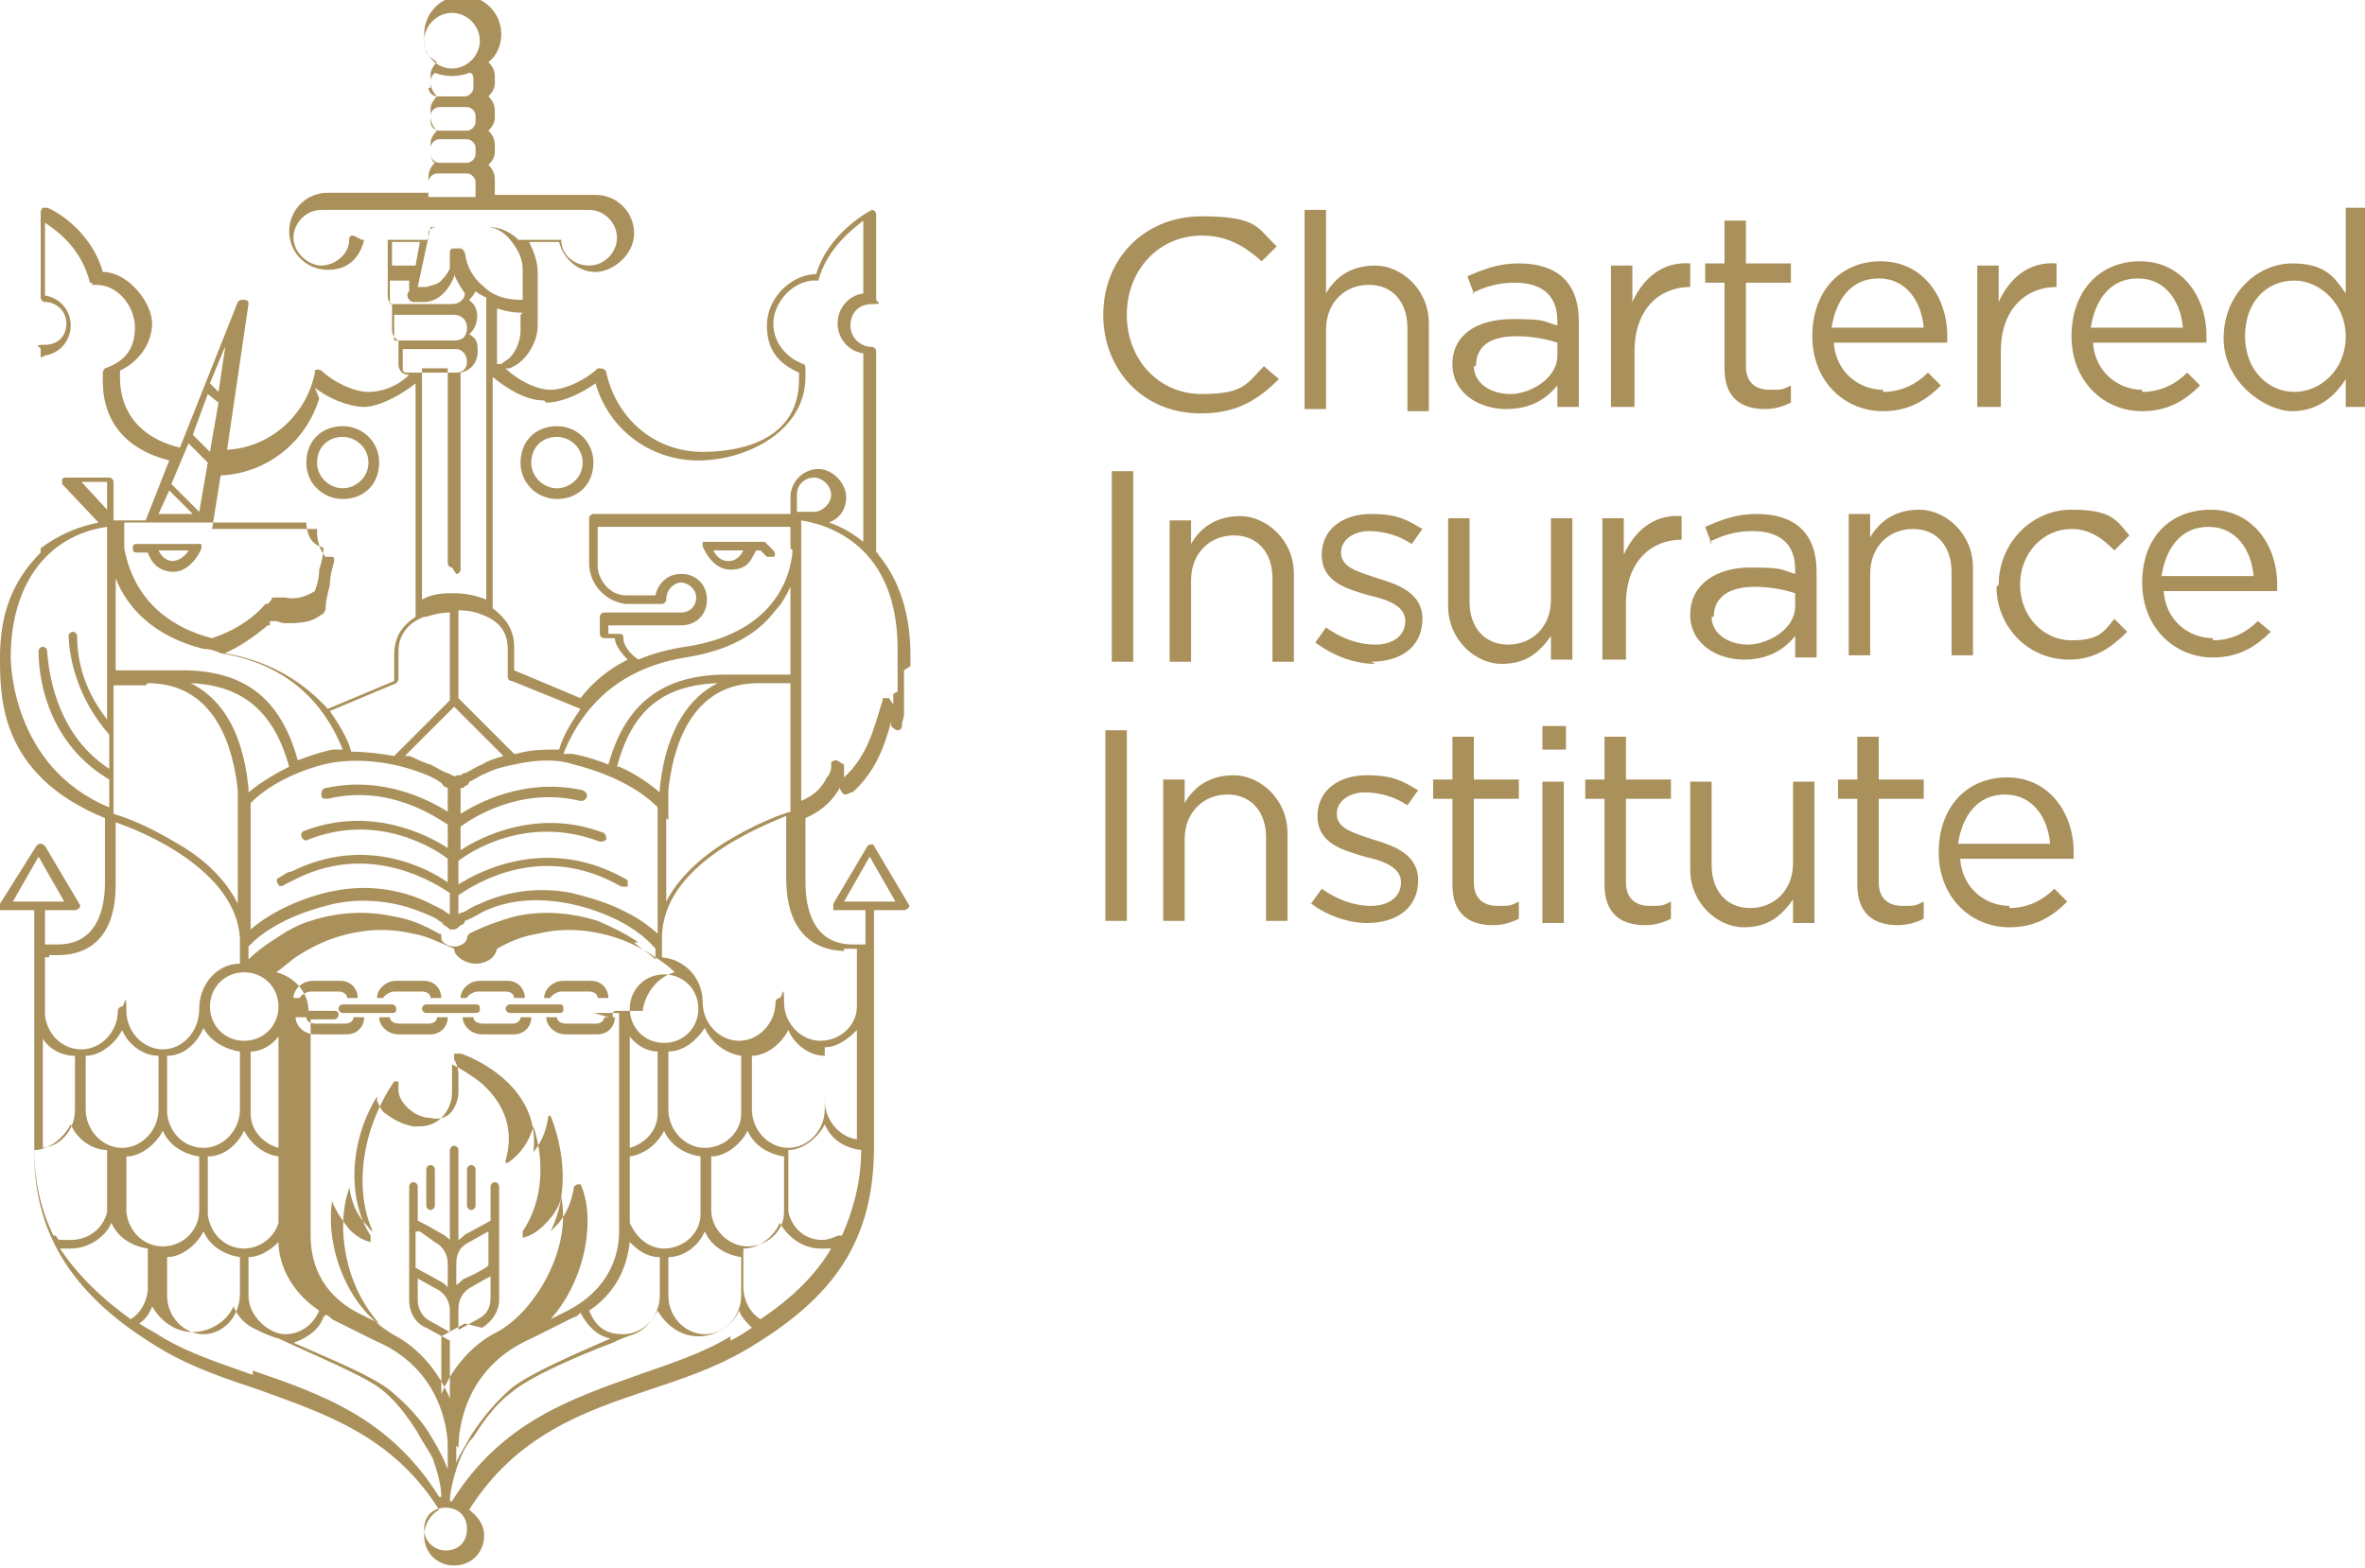 <?xml version="1.0" encoding="UTF-8"?><svg id="Layer_1" xmlns="http://www.w3.org/2000/svg" viewBox="0 0 110.4 73.2"><defs><style>.cls-1{fill:#aa905a;}</style></defs><path class="cls-1" d="M56,19.3c-2.6,0-4.5-2-4.5-4.6s1.9-4.6,4.6-4.6,2.6,.6,3.5,1.4l-.7,.7c-.8-.7-1.6-1.2-2.8-1.2-2,0-3.5,1.6-3.5,3.7s1.5,3.7,3.5,3.7,2.1-.5,2.9-1.3l.7,.6c-1,1-2,1.6-3.6,1.6Zm5.9-.2h-1V9.8h1v3.9c.4-.7,1.1-1.3,2.3-1.3s2.5,1.1,2.5,2.7v4.1h-1v-3.9c0-1.2-.7-2-1.8-2s-2,.8-2,2.1v3.8h0Zm6.9-2c0,.8,.8,1.3,1.7,1.3s2.2-.7,2.2-1.8v-.6c-.6-.2-1.3-.3-1.9-.3-1.3,0-1.9,.5-1.9,1.4m-.1-3.4l-.3-.8c.7-.3,1.4-.6,2.4-.6,1.8,0,2.8,.9,2.8,2.7v4h-1v-1c-.5,.6-1.2,1.1-2.4,1.1s-2.5-.7-2.5-2.1,1.2-2.1,2.8-2.1,1.4,.1,2.1,.3v-.2c0-1.2-.7-1.8-2-1.8-.8,0-1.4,.2-2,.5m7.5,5.3h-1v-6.6h1v1.7c.5-1.1,1.4-1.9,2.7-1.8v1.1h0c-1.4,0-2.6,1-2.6,3v2.6Zm5.3-1.9c0,.8,.5,1.1,1.1,1.1s.6,0,1-.2v.8c-.4,.2-.8,.3-1.2,.3-1.1,0-1.9-.5-1.9-1.9v-4h-.9v-.9h.9v-2h1v2h2.1v.9h-2.1v3.9h0Zm8.3-1.8c-.1-1.2-.8-2.3-2.1-2.3s-2,1-2.2,2.3h4.3Zm-1.9,3c.9,0,1.6-.4,2.1-.9l.6,.6c-.7,.7-1.5,1.2-2.7,1.2-1.8,0-3.3-1.4-3.3-3.5s1.3-3.5,3.2-3.5,3.1,1.6,3.1,3.5,0,.2,0,.3h-5.3c.1,1.4,1.2,2.2,2.3,2.2h0Zm5.4,.7h-1v-6.6h1v1.7c.5-1.1,1.4-1.9,2.7-1.8v1.1h0c-1.4,0-2.6,1-2.6,3v2.6h0Zm8.6-3.7c-.1-1.2-.8-2.3-2.1-2.3s-2,1-2.2,2.3h4.3Zm-1.9,3c.9,0,1.6-.4,2.1-.9l.6,.6c-.7,.7-1.5,1.2-2.7,1.2-1.8,0-3.3-1.4-3.3-3.5s1.3-3.5,3.2-3.5,3.1,1.6,3.1,3.5,0,.2,0,.3h-5.3c.1,1.4,1.2,2.2,2.3,2.2Zm7.1-5.2c-1.3,0-2.3,1-2.3,2.6s1.1,2.6,2.3,2.6,2.4-1,2.4-2.6c0-1.5-1.2-2.6-2.4-2.6Zm2.4,5.9v-1.3c-.5,.8-1.3,1.5-2.5,1.5s-3.2-1.3-3.2-3.4,1.6-3.5,3.2-3.5,2,.7,2.5,1.4v-4h1v9.3h-1Z"/><path class="cls-1" d="M51.9,30.9h1v-8.9h-1v8.9Zm3.7,0h-1v-6.6h1v1.1c.4-.7,1.1-1.3,2.3-1.3s2.5,1.1,2.5,2.7v4.1h-1v-3.9c0-1.2-.7-2-1.8-2s-2,.8-2,2.1v3.8h0Zm8.6,.1c-1,0-2-.4-2.8-1l.5-.7c.7,.5,1.5,.8,2.3,.8s1.4-.4,1.4-1.1h0c0-.7-.8-1-1.7-1.2-1-.3-2.2-.6-2.2-1.9h0c0-1.2,1-1.9,2.3-1.9s1.7,.3,2.4,.7l-.5,.7c-.6-.4-1.3-.6-2-.6s-1.3,.4-1.3,1h0c0,.7,.8,.9,1.7,1.2,1,.3,2.1,.7,2.1,1.9h0c0,1.3-1,2-2.4,2m8.4-6.7h1v6.6h-1v-1.1c-.5,.7-1.1,1.3-2.3,1.3s-2.5-1.1-2.5-2.7v-4.1h1v3.9c0,1.2,.7,2,1.8,2s2-.8,2-2.1c0,0,0-3.8,0-3.8Zm3.4,6.6h-1v-6.6h1v1.7c.5-1.1,1.4-1.9,2.7-1.8v1.1h0c-1.4,0-2.6,1-2.6,3v2.6Zm4.1-2c0,.8,.8,1.3,1.7,1.3s2.2-.7,2.2-1.8v-.6c-.6-.2-1.3-.3-1.9-.3-1.2,0-1.9,.5-1.9,1.4m-.1-3.4l-.3-.8c.7-.3,1.4-.6,2.4-.6,1.8,0,2.8,.9,2.8,2.7v4h-1v-1c-.5,.6-1.2,1.1-2.4,1.1s-2.5-.7-2.5-2.1,1.2-2.2,2.8-2.2,1.4,.1,2.1,.3v-.2c0-1.2-.7-1.8-2-1.8-.8,0-1.4,.2-2,.5m7.5,5.3h-1v-6.6h1v1.1c.4-.7,1.1-1.3,2.3-1.3s2.5,1.1,2.5,2.7v4.1h-1v-3.9c0-1.2-.7-2-1.8-2s-2,.8-2,2.1v3.8h0Zm6-3.3c0-1.9,1.5-3.5,3.4-3.5s2.1,.5,2.7,1.2l-.7,.7c-.5-.5-1.1-1-2-1-1.3,0-2.4,1.1-2.4,2.6s1.1,2.6,2.4,2.6,1.5-.4,2-1l.6,.6c-.7,.7-1.5,1.3-2.7,1.3-2,0-3.4-1.6-3.4-3.4Zm11.9-.4c-.1-1.2-.8-2.3-2.1-2.3s-2,1-2.2,2.3h4.3Zm-1.9,3c.9,0,1.6-.4,2.1-.9l.6,.5c-.7,.7-1.5,1.2-2.7,1.2-1.8,0-3.3-1.4-3.3-3.5s1.3-3.4,3.2-3.4,3.1,1.6,3.1,3.5,0,.2,0,.3h-5.3c.1,1.4,1.2,2.2,2.3,2.2Zm-51.7,13.1h1v-8.9h-1v8.9Zm3.7,0h-1v-6.6h1v1.1c.4-.7,1.1-1.3,2.3-1.3s2.5,1.1,2.5,2.7v4.1h-1v-3.9c0-1.2-.7-2-1.8-2s-2,.8-2,2.1v3.8h0Zm5.9-.8l.5-.7c.7,.5,1.5,.8,2.3,.8s1.4-.4,1.4-1.1h0c0-.7-.8-1-1.7-1.2-1-.3-2.2-.6-2.2-1.9h0c0-1.2,1-1.9,2.3-1.9s1.7,.3,2.4,.7l-.5,.7c-.6-.4-1.3-.6-2-.6s-1.3,.4-1.3,1h0c0,.7,.8,.9,1.7,1.2,1,.3,2.1,.7,2.1,1.9h0c0,1.3-1,2-2.4,2-.9,0-2-.4-2.7-1Zm7.6-1c0,.8,.5,1.1,1.1,1.1s.6,0,1-.2v.8c-.4,.2-.8,.3-1.2,.3-1.1,0-1.9-.5-1.9-1.9v-4h-.9v-.9h.9v-2h1v2h2.1v.9h-2.1v3.9Zm3.2,1.9h1v-6.6h-1v6.6Zm0-8.1h1.1v-1.1h-1.1v1.1Zm3.9,6.2c0,.8,.5,1.1,1.1,1.1s.6,0,1-.2v.8c-.4,.2-.8,.3-1.2,.3-1.1,0-1.9-.5-1.9-1.9v-4h-.9v-.9h.9v-2h1v2h2.1v.9h-2.1v3.9h0Zm7.8-4.7h1v6.6h-1v-1.1c-.5,.7-1.1,1.3-2.3,1.3s-2.5-1.1-2.5-2.7v-4.1h1v3.9c0,1.2,.7,2,1.8,2s2-.8,2-2.1c0,0,0-3.8,0-3.8Zm4,4.7c0,.8,.5,1.1,1.1,1.1s.6,0,1-.2v.8c-.4,.2-.8,.3-1.2,.3-1.1,0-1.9-.5-1.9-1.9v-4h-.9v-.9h.9v-2h1v2h2.1v.9h-2.1v3.9h0Zm8-1.8c-.1-1.2-.8-2.3-2.1-2.3s-2,1-2.2,2.3h4.3Zm-1.9,3c.9,0,1.6-.4,2.1-.9l.6,.6c-.7,.7-1.5,1.2-2.7,1.2-1.8,0-3.3-1.4-3.3-3.5s1.3-3.5,3.2-3.5,3.1,1.6,3.1,3.5,0,.2,0,.3h-5.3c.1,1.4,1.2,2.2,2.3,2.2h0Zm-52.1-10h0c0,.2,0,.4,0,.5,0,0,0,0,0,0l-.2-.3h0s0,0,0,0h-.2c0,0,0,0,0,0t0,0h-.1c0,.1,0,.1,0,.1h0c-.4,1.3-.7,2.6-1.8,3.6h0v-.6c-.2-.1-.3-.2-.4-.2,0,0-.1,0-.2,.1,0,0,0,.2,0,.2,0,.2-.1,.4-.2,.5-.2,.4-.5,.8-1.2,1.1v-13.1c1.3,.2,4.5,1.2,4.5,6h0v.5c0,.5,0,1,0,1.5h0Zm-4.5-9.3c0-.5,.4-.8,.8-.8s.8,.4,.8,.8-.4,.8-.8,.8h-.8s0-.8,0-.8Zm2.2,21.2h.6v2.7c0,.9-.8,1.6-1.7,1.6s-1.7-.8-1.7-1.8-.1-.2-.2-.2h0c-.1,0-.2,.1-.2,.2,0,1-.8,1.8-1.7,1.8s-1.7-.8-1.7-1.8h0c0-1.1-.8-2-1.9-2.1v-.9c0-3.4,4.6-5.2,5.8-5.7v2.9c0,2.9,1.7,3.4,2.7,3.4Zm.6,8.9c-.8-.1-1.5-.9-1.5-1.8v-2.5c.6,0,1.1-.4,1.5-.8v5.1h0Zm-.9,4.5h0c-.2,.1-.5,.2-.7,.2-.8,0-1.4-.5-1.6-1.3,0-.1,0-.2,0-.3h0v-2.6c.7,0,1.4-.6,1.7-1.2,.3,.7,.9,1.1,1.7,1.2,0,1.5-.4,2.9-.9,4Zm-3.6,3.9c-.5-.3-.8-.9-.8-1.5v-1.8c.7,0,1.4-.5,1.7-1.2,.4,.7,1.1,1.2,1.9,1.2s.3,0,.5,0c-.7,1.2-1.8,2.3-3.3,3.3Zm-1.4,.8c-1.3,.8-2.9,1.3-4.3,1.8-3.1,1.1-6.4,2.2-8.7,5.9,0,0,0,0-.1,0,0-.6,.3-1.5,.4-1.8,.2-.5,.4-.9,.7-1.2,.5-.8,1.1-1.6,1.8-2.1,.8-.7,3.1-1.7,4.7-2.3,.4-.2,.7-.3,1-.4h0c.5-.2,.8-.6,1.1-1.1,.4,.7,1.1,1.2,1.9,1.2s1.6-.5,1.9-1.2c.1,.3,.4,.6,.6,.8-.3,.2-.6,.4-1,.6Zm-13.3,10c-.5,0-1-.4-1-1s.4-1,1-1,1,.4,1,1-.4,1-1,1Zm-9-8.2c-1.4-.5-3-1-4.3-1.8-.3-.2-.7-.4-1-.6,.3-.2,.5-.5,.6-.8,.4,.7,1.1,1.2,1.9,1.2s1.6-.5,1.9-1.2c.2,.5,.6,.9,1.1,1.1,0,0,0,0,0,0,.2,.1,.6,.3,1,.4,1.5,.7,3.9,1.7,4.7,2.3,.7,.5,1.3,1.3,1.8,2.1,.2,.4,.5,.8,.7,1.2,.1,.3,.4,1.1,.4,1.8,0,0,0,0-.1,0-2.3-3.7-5.5-4.8-8.7-5.9Zm-5.7-2.6c-1.4-1-2.5-2.1-3.3-3.3,.1,0,.3,0,.5,0,.8,0,1.6-.5,1.9-1.2,.3,.7,1,1.1,1.7,1.2v1.8c0,.6-.3,1.2-.8,1.5Zm-3.6-3.9c-.6-1.2-.9-2.6-.9-4,.7,0,1.4-.6,1.7-1.2,.3,.7,1,1.2,1.7,1.2v2.5h0v.4c-.2,.8-.9,1.3-1.7,1.3s-.5,0-.7-.2h0ZM.6,42.1l1.2-2.1,1.2,2.1H.6Zm2.9,7.2v2.5c0,.9-.6,1.7-1.5,1.8v-5.1c.3,.5,.9,.8,1.5,.8h0Zm-1.2-4.7h.4c1,0,2.7-.4,2.7-3.3h0v-2.9c1.2,.4,5.6,2.2,5.8,5.4v1.2c-1.1,0-1.9,1-1.9,2.1h0c0,1.1-.8,1.9-1.7,1.9s-1.7-.8-1.7-1.8-.1-.2-.2-.2h0c-.1,0-.2,.1-.2,.2h0c0,1-.8,1.8-1.7,1.8s-1.6-.7-1.7-1.6h0v-2.7s.2,0,.2,0ZM.5,30.7c0-3.4,1.7-5.7,4.5-6.1v9c-.7-.9-1.4-2.2-1.4-3.9,0-.1-.1-.2-.2-.2-.1,0-.2,.1-.2,.2,.1,2.1,1.1,3.7,1.9,4.6v1.6c-2.3-1.5-2.8-4.1-2.9-5.5,0-.1-.1-.2-.2-.2h0c-.1,0-.2,.1-.2,.2,0,1.6,.6,4.4,3.3,6v1.3C.5,35.8,.5,30.8,.5,30.7H.5Zm4.5-8.2v1.3l-1.2-1.3h1.2Zm-2.9-5.9c.7-.1,1.2-.7,1.2-1.4s-.5-1.3-1.2-1.4v-3.4c.6,.4,1.7,1.2,2.1,2.8h.1c0,.1,0,.1,0,.1h0s0,0,0,0h.2c1,0,1.8,1,1.8,2s-.5,1.6-1.4,1.9c0,0-.1,.1-.1,.2v.4c0,1.9,1.1,3.2,3.1,3.7l-1.1,2.8h-1.5v-1.8c0-.1-.1-.2-.2-.2h-2c0,0-.2,0-.2,.1,0,0,0,.2,0,.2l1.7,1.8c-1,.2-1.9,.6-2.7,1.2v-8.9Zm6.7,4.1l.9,.9-.4,2.3-1.3-1.3,.8-1.9h0Zm.9-2.3l.5,.4-.4,2.3-.8-.8,.7-1.9Zm.8-2.1l-.3,2-.4-.4s.7-1.7,.7-1.7Zm4.2,1.8c.6,.5,1.6,.9,2.3,.9s1.8-.6,2.4-1.1v10.9c-.6,.4-1,.9-1,1.8v1.2l-3.1,1.3c-1-1.1-2.5-2.2-4.8-2.6h0c.7-.3,1.4-.8,2-1.3h.1v-.2h.2c.2,0,.3,.1,.5,.1,.6,0,1.2,0,1.7-.4,.1,0,.2-.2,.2-.3,0-.3,.1-.7,.2-1.1,0-.4,.1-.7,.2-1.1,0,0,0,0,0,0,0-.1,0-.2-.1-.2,0,0,0,0-.1,0h-.2c-.3-.3-.4-.9-.4-1.1s0-.1,0-.2c0,0-.1,0-.2,0h-4.7l.4-2.5c2.2-.1,4-1.6,4.6-3.6Zm4.1-.8s0,0,0,0c0,0,0,0,0,0v-1h2.5c.3,0,.5,.3,.5,.6,0,.3-.2,.5-.5,.5h-2.4Zm-.4-1.6s0,0,0,0v-1h2.8c.3,0,.6,.2,.6,.6s-.2,.6-.6,.6h-2.8s0,0,0,0h0Zm-.2-1.6s0,0,0,0v-1h.9v.5c-.2,.2,0,.5,.2,.5h0c.2,0,.3,0,.5,0,.4,0,.7-.2,.9-.4,.2-.2,.4-.5,.5-.8,0,0,0,0,0-.1,.1,.3,.3,.6,.5,.9,0,.3-.3,.5-.6,.5h-2.9s0,0,0,0Zm-1.7-3.1c-.1,0-.2,0-.2,.2h0c0,.7-.7,1.2-1.3,1.2s-1.3-.6-1.3-1.3,.6-1.3,1.3-1.3h12.5c.7,0,1.3,.6,1.3,1.3s-.6,1.3-1.3,1.3-1.3-.5-1.3-1.2h0c0,0,0,0,0,0,0,0,0,0,0,0h0s0,0,0,0h0s0,0,0,0h-2c-.4-.4-.9-.6-1.4-.6,0,0-.1,0-.2,0h-2.2c-.2,0-.4,.1-.4,.3v.3h-3.1Zm4-2.9h1.3c.2,0,.4,.2,.4,.4v.7h-2.2v-.7c0-.2,.2-.4,.4-.4h0Zm0-1.6h1.3c.2,0,.4,.2,.4,.4v.3c0,.2-.2,.4-.4,.4h-1.3c-.2,0-.4-.2-.4-.4v-.3c0-.2,.2-.4,.4-.4Zm-.4-2.4v-.3c0-.2,.1-.3,.2-.4,.5,.2,1.1,.2,1.6,0,.2,0,.2,.2,.2,.4v.3c0,.2-.2,.4-.4,.4h-1.3c-.2,0-.4-.2-.4-.4Zm.4,.9h1.3c.2,0,.4,.2,.4,.4v.3c0,.2-.2,.4-.4,.4h-1.3c-.2,0-.4-.2-.4-.4v-.3c0-.2,.2-.4,.4-.4Zm-.7-3.1c0-.7,.6-1.3,1.3-1.3s1.3,.6,1.3,1.3-.6,1.3-1.3,1.3-1.3-.6-1.3-1.3Zm4.5,12.8v.7c0,.5-.2,1-.5,1.3-.1,.1-.3,.2-.4,.3,0,0-.2,0-.2,0v-2.6c.3,.1,.7,.2,1.1,.2h.1Zm12.7,11c-.1,1.4-1,3.9-5,4.5-.7,.1-1.5,.3-2.2,.6-.3-.2-.7-.6-.7-1,0-.1,0-.2-.2-.2h-.5v-.4h3.4c.7,0,1.2-.5,1.2-1.2s-.5-1.2-1.2-1.2-1.1,.5-1.2,1h-1.4c-.7,0-1.3-.7-1.3-1.4v-1.8h9v1h0Zm-1.5,5.8h-1.6c-2.9,0-4.7,1.3-5.5,4.2-.5-.2-1.1-.4-1.7-.5-.1,0-.3,0-.4,0,.6-1.5,2-3.9,5.7-4.5,1.9-.3,3.3-1,4.2-2.2,.3-.3,.5-.7,.7-1.1v4.1h-1.5Zm-4.3,6.8s0-.3,0-.8c0,0,0-.2,0-.3h0c0-.2,0-.2,0-.3,.2-1.9,1-5,4.2-5h1.5v6c-.4,.1-1.7,.6-3,1.4-1.3,.8-2.3,1.8-2.8,2.8v-3.9Zm-.2,10.4c-.9,0-1.6-.7-1.6-1.6s.7-1.6,1.6-1.6,1.6,.7,1.6,1.6-.7,1.6-1.6,1.6h0Zm3.6,3.3c0,.9-.8,1.6-1.7,1.6s-1.7-.8-1.7-1.8v-2.7c.7,0,1.3-.5,1.7-1.1,.3,.7,1,1.2,1.7,1.3v2.7Zm-3.4,6.7c.7,0,1.4-.5,1.7-1.2,.3,.7,1,1.1,1.7,1.2v1.8c0,1-.8,1.8-1.7,1.8s-1.7-.8-1.7-1.8h0v-1.8Zm-1.8-1.6v-3.1c.7-.1,1.3-.6,1.6-1.2,.3,.7,1,1.1,1.7,1.2v2.7c0,.9-.8,1.6-1.7,1.6-.7,0-1.3-.5-1.6-1.2Zm0-8.7c.3,.4,.8,.7,1.3,.7v2.9c0,.8-.6,1.4-1.3,1.6v-5.2h0Zm-1.9,12.8c1.5-1,1.8-2.4,1.9-3.2,.4,.4,.8,.7,1.4,.7v1.8c0,1-.8,1.8-1.7,1.8s-1.3-.4-1.6-1.1h0Zm-6.1,6.4h0c0-.7,.2-3.7,3.4-5.1l2-1c.1,0,.2-.1,.3-.2,.3,.6,.8,1.1,1.4,1.2-1.6,.7-3.7,1.6-4.6,2.3-.7,.6-1.3,1.3-1.9,2.2-.2,.4-.5,.8-.7,1.3h0c0,0,0-.8,0-.8Zm-6.2-6.2c.1,0,.2,.1,.3,.2l2,1c3.1,1.3,3.4,4.2,3.4,4.9h0v1.1c-.2-.5-.4-.9-.7-1.4-.5-.9-1.2-1.6-1.9-2.2-.8-.7-3-1.6-4.6-2.3,.6-.2,1.2-.6,1.4-1.2Zm-3.6-2.7c.5,0,1-.3,1.4-.7,0,.8,.4,2.2,1.9,3.2-.3,.7-.9,1.1-1.6,1.1s-1.7-.8-1.7-1.8v-1.8h0Zm-1.9-2v-2.7c.8,0,1.4-.6,1.7-1.2,.3,.6,.9,1.1,1.6,1.2v3.1c-.2,.7-.9,1.2-1.6,1.2-.9,0-1.6-.7-1.7-1.6Zm-1.9,2c.7,0,1.4-.6,1.7-1.2,.3,.7,1,1.1,1.7,1.2v1.7h0c0,1.1-.8,1.9-1.7,1.9s-1.7-.8-1.7-1.8c0,0,0-1.8,0-1.8Zm3.4-9.6v2.7c0,1-.8,1.8-1.7,1.8s-1.6-.7-1.7-1.6v-2.7c.8,0,1.4-.6,1.7-1.3,.3,.6,1,1,1.7,1.1Zm1.8-.7v5.2c-.7-.2-1.3-.8-1.3-1.6v-2.9c.5,0,1-.3,1.3-.7Zm-1.6-3c.9,0,1.6,.7,1.6,1.6s-.7,1.6-1.6,1.6c-.9,0-1.6-.7-1.6-1.6,0-.9,.7-1.6,1.6-1.6Zm-4.5-13.5h0c3.2,0,4,3.1,4.2,5,0,0,0,.2,0,.2h0c0,.2,0,.3,0,.4,0,.4,0,.8,0,.8v3.9c-.5-1-1.4-2-2.8-2.8-1-.6-2-1.1-3-1.4v-6s1.5,0,1.5,0Zm13-3.1c.3-.1,.7-.2,1.1-.2v4.1l-2.6,2.6c-.6-.1-1.3-.2-2-.2-.2-.7-.6-1.3-1-1.9l3.1-1.3c0,0,.1-.1,.1-.2v-1.3c0-.7,.4-1.3,1.2-1.6h0Zm4.1,6.4l-2.6-2.6v-4.1c.2,0,.6,0,1.1,.2,.8,.3,1.2,.8,1.2,1.6v1.3c0,0,0,.2,.2,.2l3.2,1.3c-.4,.6-.8,1.2-1,1.9-.7,0-1.3,0-2,.2h0Zm-5.1,.1l2.3-2.3,2.3,2.3c-.3,.1-.7,.2-1,.4-.3,.1-.7,.4-.8,.4,0,0-.1,0-.2,.1h-.2c0,.1-.2,0-.2,0,0,0-.2-.1-.2-.1-.1,0-.6-.3-.8-.4-.4-.1-.7-.3-1-.4Zm-7.3,1.7c0,0,0-.1,0-.2-.3-3-1.5-4.3-2.7-4.9,2.5,.1,3.9,1.4,4.6,3.9-.6,.3-1.3,.7-1.9,1.2Zm0,.6c1.4-1.5,3.8-2,4-2,1.3-.2,2.8,0,4.1,.5,.3,.1,.7,.3,.8,.4,0,0,.1,0,.2,.2,0,0,.2,.1,.2,.1v1.1c-.8-.5-3-1.7-5.7-1.1-.1,0-.2,.1-.2,.3s.1,.2,.3,.2h0c2.9-.7,5.1,.9,5.6,1.2v1.1c-.9-.6-3.6-2-6.7-.8-.1,0-.2,.2-.1,.3,0,.1,.2,.2,.3,.1,3.3-1.3,6,.5,6.5,.9v1.1c-1-.7-3.9-2.2-7.3-.5-.2,0-.4,.2-.6,.3-.1,0-.1,.2,0,.3h0c0,.1,.2,.1,.3,0,.2-.1,.4-.2,.6-.3,3.5-1.7,6.5,.3,7.1,.7v1c0,0-.2-.1-.3-.2,0,0-.4-.2-.8-.4-1.3-.6-2.8-.8-4.3-.5-.6,.1-2.5,.6-3.9,1.8v-5.3s0-.3,0-.7Zm18.2,6.4c-.6-.4-1.2-.7-1.9-1-1.3-.4-2.6-.5-3.9-.2-.7,.2-1.3,.4-2.1,.8,0,0-.1,.1-.1,.2,0,.2-.3,.4-.6,.4h0c-.3,0-.6-.2-.6-.4s0-.2-.1-.2c-.7-.4-1.4-.7-2.1-.8-1.3-.3-2.7-.2-3.9,.2-.7,.2-1.3,.6-1.9,1-.3,.2-.7,.5-1,.8v-.6c1.3-1.4,3.6-1.9,4-2,1.4-.3,2.9-.1,4.1,.4,.5,.2,.7,.3,.8,.4,0,0,.2,.1,.2,.2,.1,0,.3,.2,.3,.2h0s0,0,0,0h.2s0,0,0,0c0,0,0,0,0,0,.1,0,.2-.1,.3-.2,.1,0,.2-.1,.2-.2,0,0,.3-.1,.8-.4,1.2-.6,2.6-.7,4.1-.4,1,.2,2.9,.8,4,2.1v.5c-.3-.3-.7-.5-1-.8Zm-9.4,16.2c.4,.2,.6,.6,.6,1h0v1l-.9-.5c-.4-.2-.6-.6-.6-1v-1l.9,.5Zm-.9-2.7h.1l.7,.5c.4,.2,.6,.6,.6,1v1.1c-.1-.1-.2-.2-.4-.3l-1.1-.6h0v-1.7Zm3,4.5c.5-.3,.8-.8,.8-1.3v-1.6h0v-3.7c0-.1-.1-.2-.2-.2s-.2,.1-.2,.2v1.6l-1.1,.6c-.1,0-.2,.2-.4,.3v-4.2c0-.1-.1-.2-.2-.2s-.2,.1-.2,.2v4.2c-.1-.1-.2-.2-.4-.3l-.7-.4-.4-.2v-1.6c0-.1-.1-.2-.2-.2s-.2,.1-.2,.2v3.7h0v1.6c0,.6,.3,1.1,.8,1.3l1.1,.6v2.7c-.5-1.2-1.4-2.3-2.5-2.9h0c-2.4-1.3-3.3-4.3-3-6.3,.2,.5,.5,.9,.8,1.3,.3,.3,.6,.5,1,.6h0s0,0,0,0h0s0,0,0,0h0s0,0,0-.1h0v-.2h0c-1.1-1.7-1-4.4,.3-6.5,0,0,0,.1,0,.2,.1,.2,.2,.5,.4,.6,.4,.3,.8,.5,1.3,.6,0,0,.1,0,.2,0,.4,0,.8-.1,1.1-.4,.3-.3,.5-.7,.5-1.2,0-.4,0-.8,0-1.3,.4,.2,.9,.5,1.4,.9,1.1,1,1.5,2.2,1.1,3.6h0c0,.1,0,.1,0,.1h0s0,0,0,0c0,0,0,0,0,0h0s0,0,.1,0h0s0,0,0,0t0,0s0,0,0,0c0,0,0,0,0,0,.6-.4,1-1,1.2-1.7,.5,1.5,.5,3.4-.5,4.9h0s0,0,0,0h0v.2h0s0,0,0,.1h0s0,0,0,0h0s0,0,0,0h0c.4-.1,.7-.3,1-.6,.4-.4,.7-.8,.8-1.3,.5,2.5-1.3,5.4-3,6.3-1.2,.6-2.1,1.7-2.6,2.9v-2.7l1.1-.6h0Zm-1.1-.9c0-.4,.2-.8,.6-1,0,0,.5-.3,.9-.5v1h0c0,.5-.2,.8-.6,1l-.9,.5v-1h0Zm1.4-2h0c-.4,.3-1.1,.6-1.1,.6-.1,0-.2,.2-.4,.3v-1h0c0-.5,.2-.8,.6-1l.9-.5v1.6h0Zm4.9-11.8h1.2v10.2c0,.9-.3,2.6-2.4,3.7l-.8,.4c1.7-1.9,2.1-4.8,1.4-6.3,0,0,0,0,0,0h0s0,0,0,0h0s0,0,0,0h0s0,0,0,0h-.1c0,0-.1,0-.2,.1t0,0c-.1,.6-.3,1.3-.9,1.9,0,0-.1,.1-.2,.2,.9-1.8,.6-3.9,0-5.4h0s0,0,0,0h0c0,0,0,0,0,0t0,0h-.1s0,0,0,0h0s0,0,0,0h0s0,0,0,0t0,0h0c-.1,.7-.3,1.2-.7,1.7,.4-3.3-3.3-4.6-3.4-4.6h-.3c0,.1,0,.1,0,.1h0v.2c.1,.1,.2,.4,.2,.7,0,.2,0,.5,0,.8,0,.4-.2,.8-.4,1s-.6,.3-.9,.2c-.4,0-.8-.2-1.1-.5-.2-.2-.4-.5-.4-.8,0-.1,0-.2,0-.3h0c0,0,0,0,0-.1h0c0,0,0,0,0,0h-.2s0,0,0,0h0c-1.5,2.2-1.9,5-1,7,0,0-.2-.1-.2-.2-.6-.6-.8-1.2-.9-1.9h0s0,0,0,0c0,0,0,0,0,0h0s0,0,0,0h0s0,0,0,0h0s0,0,0,0h0s0,0,0,0h0s0,0,0,0h0c0,0,0,0,0,.1-.6,1.6-.3,4.4,1.4,6.3l-.8-.4c-2.1-1-2.4-2.7-2.4-3.7v-10.1h1.1c.1,0,.2-.1,.2-.2,0-.1,0-.2-.2-.2h-1.2c0-.9-.7-1.6-1.5-1.8,.3-.2,.6-.5,.9-.7,.6-.4,1.2-.7,1.8-.9,1.2-.4,2.4-.5,3.7-.2,.6,.1,1.2,.4,1.9,.7,0,.4,.6,.7,1,.7h0c.4,0,.9-.2,1-.7,.7-.4,1.3-.6,1.9-.7,1.2-.3,2.5-.2,3.7,.2,.6,.2,1.2,.5,1.8,.9,.3,.2,.6,.4,.9,.7-.8,.2-1.4,1-1.5,1.8h-1.2c-.1,0-.2,0-.2,.2,0,.1,0,.2,.2,.2q0,0,0,0h0Zm1.1-11.5c.7-2.6,2.1-3.8,4.7-3.9-1.2,.6-2.4,2-2.7,4.9,0,0,0,.2,0,.2h0c-.6-.5-1.2-.9-1.9-1.2Zm1.9,1.8c0,.3,0,.6,0,.6v5.4c-1.5-1.4-3.7-1.8-4-1.9-1.5-.3-3-.1-4.3,.5-.5,.2-.7,.4-.8,.4,0,0-.1,0-.2,.1h0v-.9c.6-.4,3.8-2.6,7.6-.4,.1,0,.2,0,.3,0,0-.1,0-.2,0-.3h0c-3.6-2.1-6.8-.5-7.9,.2v-1.1c.5-.4,3.2-2.2,6.6-.9,.1,0,.2,0,.3-.1,0-.1,0-.2-.1-.3h0c-3.1-1.2-5.8,.2-6.7,.8v-1.1h0c.4-.3,2.7-1.9,5.6-1.2,.1,0,.2,0,.3-.2,0-.1,0-.2-.2-.3h0c-2.7-.6-4.9,.6-5.7,1.1v-1.2c0,0,.2,0,.2-.1,.1,0,.2-.1,.2-.2,.1,0,.5-.3,.8-.4,.4-.2,.8-.3,1.3-.4,.9-.2,1.9-.3,2.8,0,.8,.2,2.8,.8,4,2.1ZM19.3,12.4h-1v-1.1h1.3l-.2,1.1h0Zm1.7-.4c0,.2,0,.4,0,.5s-.2,.4-.4,.6c-.2,.2-.4,.2-.7,.3-.1,0-.2,0-.4,0l.6-2.8h2.2c.1,0,.2,0,.4,0,.5,0,.9,.3,1.2,.7,.3,.4,.5,.8,.5,1.3v1.4h-.1c-.7,0-1.3-.2-1.7-.6-.5-.4-.8-.9-.9-1.6,0,0-.1-.2-.2-.2h-.3c-.1,0-.2,0-.2,.2,0,0,0,0,0,0h0Zm.3,14.8c.1,0,.2-.1,.2-.2h0v-9.2c.5-.1,.8-.5,.8-1s-.1-.6-.4-.8c.4-.3,.5-1,.2-1.4,0,0-.1-.1-.2-.2,.1-.1,.2-.2,.3-.4,0,0,0,0,0,0,.1,.1,.3,.2,.5,.3v14.1c-.5-.2-1-.3-1.5-.3h0c-.4,0-1,0-1.5,.3v-10.8h1.2v9.1c0,.1,.1,.2,.2,.2Zm-11.8,3.5c.3,0,.6,.1,.8,.2,3.7,.6,5.1,3,5.7,4.5-.1,0-.3,0-.4,0-.2,0-.9,.2-1.7,.5-.8-2.9-2.5-4.2-5.4-4.2h-3.1v-4.3c.5,1.3,1.7,2.7,4.1,3.3h0Zm-2.1-6.3l.5-1.1,1.1,1.1h-1.6Zm6.9,.4c0,.3,.1,.9,.6,1.1,0,0,.1,0,.2,.1,0,.3-.1,.7-.2,1,0,.4-.1,.7-.2,1,0,0,0,0,0,0-.5,.3-.9,.4-1.4,.3-.1,0-.3,0-.4,0s-.1,0-.2,0h0s0,0,0,0h0c0,.1-.1,.2-.2,.3h-.1c-.7,.8-1.6,1.3-2.5,1.6-1.6-.4-3.6-1.5-4.1-4.2,0-.1,0-.4,0-.5v-.7c1.4,0,7.5,0,8.9,0ZM5.7,53.6c-.9,0-1.7-.8-1.7-1.8v-2.5c.7,0,1.4-.6,1.7-1.2,.3,.7,1,1.2,1.7,1.2v2.5c0,1-.8,1.8-1.7,1.8Zm.2,.4c.7,0,1.4-.6,1.7-1.2,.3,.7,1,1.1,1.7,1.2v2.5c0,1-.8,1.7-1.7,1.7s-1.6-.7-1.7-1.6v-2.6Zm29.2-2.2v-2.5c.7,0,1.4-.6,1.7-1.2,.3,.7,1,1.2,1.7,1.2v2.5c0,1-.8,1.8-1.7,1.8-.9,0-1.7-.8-1.7-1.8Zm1.5,2.2v2.6c0,.9-.8,1.6-1.7,1.6s-1.7-.8-1.7-1.7v-2.5c.7,0,1.4-.6,1.7-1.2,.3,.7,1,1.1,1.7,1.2ZM25.5,18.8c.7,0,1.6-.4,2.3-.9,.6,2.1,2.5,3.6,4.8,3.6s5-1.4,5-3.9v-.4c0,0,0-.2-.1-.2-.8-.3-1.4-1-1.4-1.9s.8-1.9,1.8-2h.3s0,0,0,0c0,0,0,0,0,0h0c0,0,0,0,0,0h0c.4-1.5,1.6-2.4,2.1-2.8v3.4c-.7,.1-1.2,.7-1.2,1.4,0,.7,.5,1.3,1.2,1.4v8.8c-.5-.4-1-.7-1.6-.9,.5-.2,.8-.6,.8-1.2s-.6-1.3-1.3-1.3-1.3,.6-1.3,1.3v.8h-9.2c-.1,0-.2,.1-.2,.2h0v2.1c0,1,.8,1.8,1.7,1.9h1.7c.1,0,.2-.1,.2-.2h0c0-.5,.4-.8,.7-.8s.7,.3,.7,.7-.3,.7-.7,.7h-3.6c-.1,0-.2,.1-.2,.2h0v.8c0,.1,.1,.2,.2,.2h.5c0,.3,.3,.7,.6,1-.8,.4-1.6,1-2.2,1.8l-3.1-1.3v-1.1c0-.9-.5-1.4-1-1.8v-10.8c.6,.5,1.5,1.1,2.4,1.1Zm13.9,23.3l1.2-2.1,1.2,2.1h-2.5Zm3.1-11v-.5h0c0-1.9-.5-3.5-1.5-4.7,0,0,0-.1-.1-.1v-9.4c0-.1-.1-.2-.2-.2h0c-.5,0-1-.4-1-1s.4-1,1-1,.2-.1,.2-.2v-4c0-.1-.1-.2-.2-.2s0,0,0,0c0,0-2,1-2.6,3h-.1c-1.2,.1-2.2,1.2-2.2,2.4s.6,1.8,1.5,2.2v.3c0,3.1-3.2,3.4-4.5,3.4-2.2,0-4-1.5-4.5-3.7,0-.1-.1-.2-.3-.2,0,0,0,0-.1,0-.5,.5-1.5,1-2.2,1s-1.6-.5-2.1-1c.1,0,.2,0,.2,0,.2-.1,.4-.2,.6-.4,.4-.4,.7-1,.7-1.6v-1.1h0v-1.4h0c0-.5-.2-1-.4-1.4h1.4c.2,.8,.9,1.4,1.7,1.4s1.8-.8,1.8-1.8-.8-1.8-1.8-1.8h-4.7v-.7c0-.3-.1-.5-.3-.7,.2-.2,.3-.4,.3-.6v-.3c0-.3-.1-.5-.3-.7,.2-.2,.3-.4,.3-.6v-.3c0-.3-.1-.5-.3-.7,.2-.2,.3-.4,.3-.6v-.3c0-.3-.1-.5-.3-.7,.4-.3,.6-.8,.6-1.3,0-1-.8-1.8-1.8-1.8s-1.8,.8-1.8,1.8,.2,1,.6,1.3c-.2,.2-.3,.4-.3,.6v.3c0,.3,.1,.5,.3,.7-.2,.2-.3,.4-.3,.6v.3c0,.3,.1,.5,.3,.7-.2,.2-.3,.4-.3,.6v.3c0,.2,0,.5,.2,.6-.2,.2-.3,.4-.3,.7v.7h-4.7c-1,0-1.8,.8-1.8,1.8s.8,1.8,1.8,1.8,1.5-.6,1.7-1.4h1.1v2.6c0,.1,0,.3,.2,.4,0,0,0,0,0,0v1.2c0,.2,.1,.4,.3,.5v1.1c0,.3,.2,.5,.5,.5h0c-.5,.5-1.2,.8-1.9,.8s-1.7-.5-2.2-1c0,0-.2-.1-.3,0,0,0,0,0,0,.1-.4,2-2.1,3.5-4.1,3.6l1-6.8c0-.1,0-.2-.2-.2s-.2,0-.3,.1l-2.7,6.8c-1.3-.3-2.8-1.2-2.8-3.3v-.3c.9-.4,1.5-1.3,1.5-2.2s-1-2.3-2.2-2.4h-.1c-.6-2.1-2.5-3-2.6-3,0,0-.1,0-.2,0,0,0-.1,.1-.1,.2v4c0,.1,.1,.2,.2,.2,.5,0,1,.4,1,1s-.4,1-1,1-.2,.1-.2,.2h0v9.5h0C.5,27.2,0,28.8,0,30.7s0,5.5,4.9,7.5v3h0c0,1.3-.4,2.9-2.2,2.9h-.6v-1.6h1.4c0,0,.1,0,.2-.1s0-.2,0-.2l-1.6-2.7c0,0-.1-.1-.2-.1s-.1,0-.2,.1L0,42.2c0,.1,0,.2,0,.3,0,0,0,0,.1,0H1.6v11c-.1,4.1,1.8,7.1,6.1,9.6,1.4,.8,2.9,1.3,4.4,1.8,3,1.1,6.2,2.1,8.4,5.6-.4,.2-.7,.7-.7,1.2,0,.8,.6,1.4,1.4,1.4s1.4-.6,1.4-1.4c0-.5-.3-.9-.7-1.2,2.2-3.5,5.4-4.6,8.4-5.6,1.5-.5,3-1,4.4-1.8,4.3-2.5,6.1-5.2,6.1-9.6v-11h1.4c0,0,.1,0,.2-.1s0-.2,0-.2l-1.6-2.7c0-.1-.2-.1-.3,0,0,0,0,0,0,0l-1.6,2.7c0,.1,0,.2,0,.3,0,0,0,0,.1,0h1.4v1.6h-.6c-1.8,0-2.2-1.6-2.2-2.9v-3c.9-.4,1.3-.9,1.6-1.4,0,0,0,0,0-.1h0c0,.2,.1,.3,.2,.4,0,0,.2,0,.3-.1h.1c1.1-1,1.5-2.2,1.8-3.3v.2c.1,.1,.2,.2,.3,.2h0c0,0,.2,0,.2-.2,0-.2,.1-.4,.1-.5v-.6h0c0-.5,0-1,0-1.5h0Zm-14.8,17.2h-1.3c-.5,0-.9-.4-.9-.8h.5c0,.2,.2,.3,.5,.3h1.3c.2,0,.4-.1,.4-.3h.5c0,.5-.4,.8-.8,.8h0Zm-1.8-1.7h-.5c0-.4,.4-.8,.9-.8h1.3c.5,0,.8,.4,.8,.8h-.5c0-.2-.2-.3-.4-.3h-1.3c-.2,0-.5,.2-.5,.3h0Zm-2.1,1.7h-1.3c-.5,0-.9-.4-.9-.8h.5c0,.2,.2,.3,.5,.3h1.3c.2,0,.4-.1,.4-.3h.5c0,.5-.4,.8-.8,.8h0Zm-1.8-1.7h-.5c0-.4,.4-.8,.9-.8h1.3c.5,0,.8,.4,.8,.8h-.5c0-.2-.2-.3-.4-.3h-1.3c-.2,0-.5,.2-.5,.3Zm-2.1,1.7h-1.3c-.5,0-.9-.4-.9-.8h.5c0,.2,.2,.3,.5,.3h1.3c.2,0,.4-.1,.4-.3h.5c0,.5-.4,.8-.8,.8h0Zm-1.8-1.7h-.5c0-.4,.4-.8,.9-.8h1.3c.5,0,.8,.4,.8,.8h-.5c0-.2-.2-.3-.4-.3h-1.3c-.2,0-.5,.2-.5,.3h0Zm-2.1,1.7h-1.3c-.5,0-.9-.4-.9-.8h.5c0,.2,.2,.3,.5,.3h1.3c.2,0,.4-.1,.4-.3h.5c0,.5-.4,.8-.8,.8h0Zm-1.8-1.7h-.5c0-.4,.4-.8,.9-.8h1.3c.5,0,.8,.4,.8,.8h-.5c0-.2-.2-.3-.4-.3h-1.3c-.2,0-.5,.2-.5,.3Zm11.9,.7h-2.3c-.1,0-.2-.1-.2-.2h0c0-.1,.1-.2,.2-.2h2.3c.1,0,.2,0,.2,.2,0,.1,0,.2-.2,.2,0,0,0,0,0,0Zm-3.9,0h-2.3c-.1,0-.2-.1-.2-.2h0c0-.1,.1-.2,.2-.2h2.3c.1,0,.2,0,.2,.2,0,.1,0,.2-.2,.2h0Zm-3.7-.2c0-.1-.1-.2-.2-.2h-2.3c-.1,0-.2,.1-.2,.2h0c0,.1,.1,.2,.2,.2h2.3c.1,0,.2,0,.2-.2h0Zm3.7,9.2v-1.7c0-.1-.1-.2-.2-.2h0c-.1,0-.2,.1-.2,.2h0v1.7c0,.1,.1,.2,.2,.2s.2-.1,.2-.2Zm-2.1,.2c-.1,0-.2-.1-.2-.2v-1.7c0-.1,.1-.2,.2-.2s.2,.1,.2,.2v1.7c0,.1-.1,.2-.2,.2Zm5.9-36.1c-.7,0-1.2,.5-1.2,1.2s.6,1.2,1.2,1.2,1.2-.5,1.2-1.2-.6-1.2-1.2-1.2h0Zm0,2.9c-.9,0-1.7-.7-1.7-1.7s.7-1.7,1.7-1.7c.9,0,1.7,.7,1.7,1.7s-.7,1.7-1.7,1.7h0Zm-10-2.9c-.7,0-1.2,.5-1.2,1.2s.6,1.2,1.2,1.2,1.2-.5,1.2-1.2c0-.7-.6-1.2-1.2-1.2h0Zm0,2.9c-.9,0-1.7-.7-1.7-1.7s.7-1.7,1.7-1.7c.9,0,1.7,.7,1.7,1.7s-.7,1.7-1.7,1.7h0Zm18,2.9c-.4,0-.6-.3-.7-.5h1.4c-.1,.2-.3,.5-.7,.5Zm2.1-.5l-.4-.4h0s0,0-.1,0h-2.6c0,0-.1,0-.2,0,0,0,0,.1,0,.2,0,0,.4,1.1,1.3,1.1s1-.6,1.2-.9h.2l.3,.3c0,0,.2,0,.3,0,.1,0,.1-.2,0-.3h0Zm-28,.5c-.4,0-.6-.3-.7-.5h1.4c-.1,.2-.4,.5-.8,.5Zm1.3-.8c0,0-.1,0-.2,0h-2.8c-.1,0-.2,0-.2,.2,0,.1,0,.2,.2,.2h.5c.1,.3,.4,.9,1.2,.9s1.3-1,1.3-1.1c0,0,0-.1,0-.2Z"/></svg>
